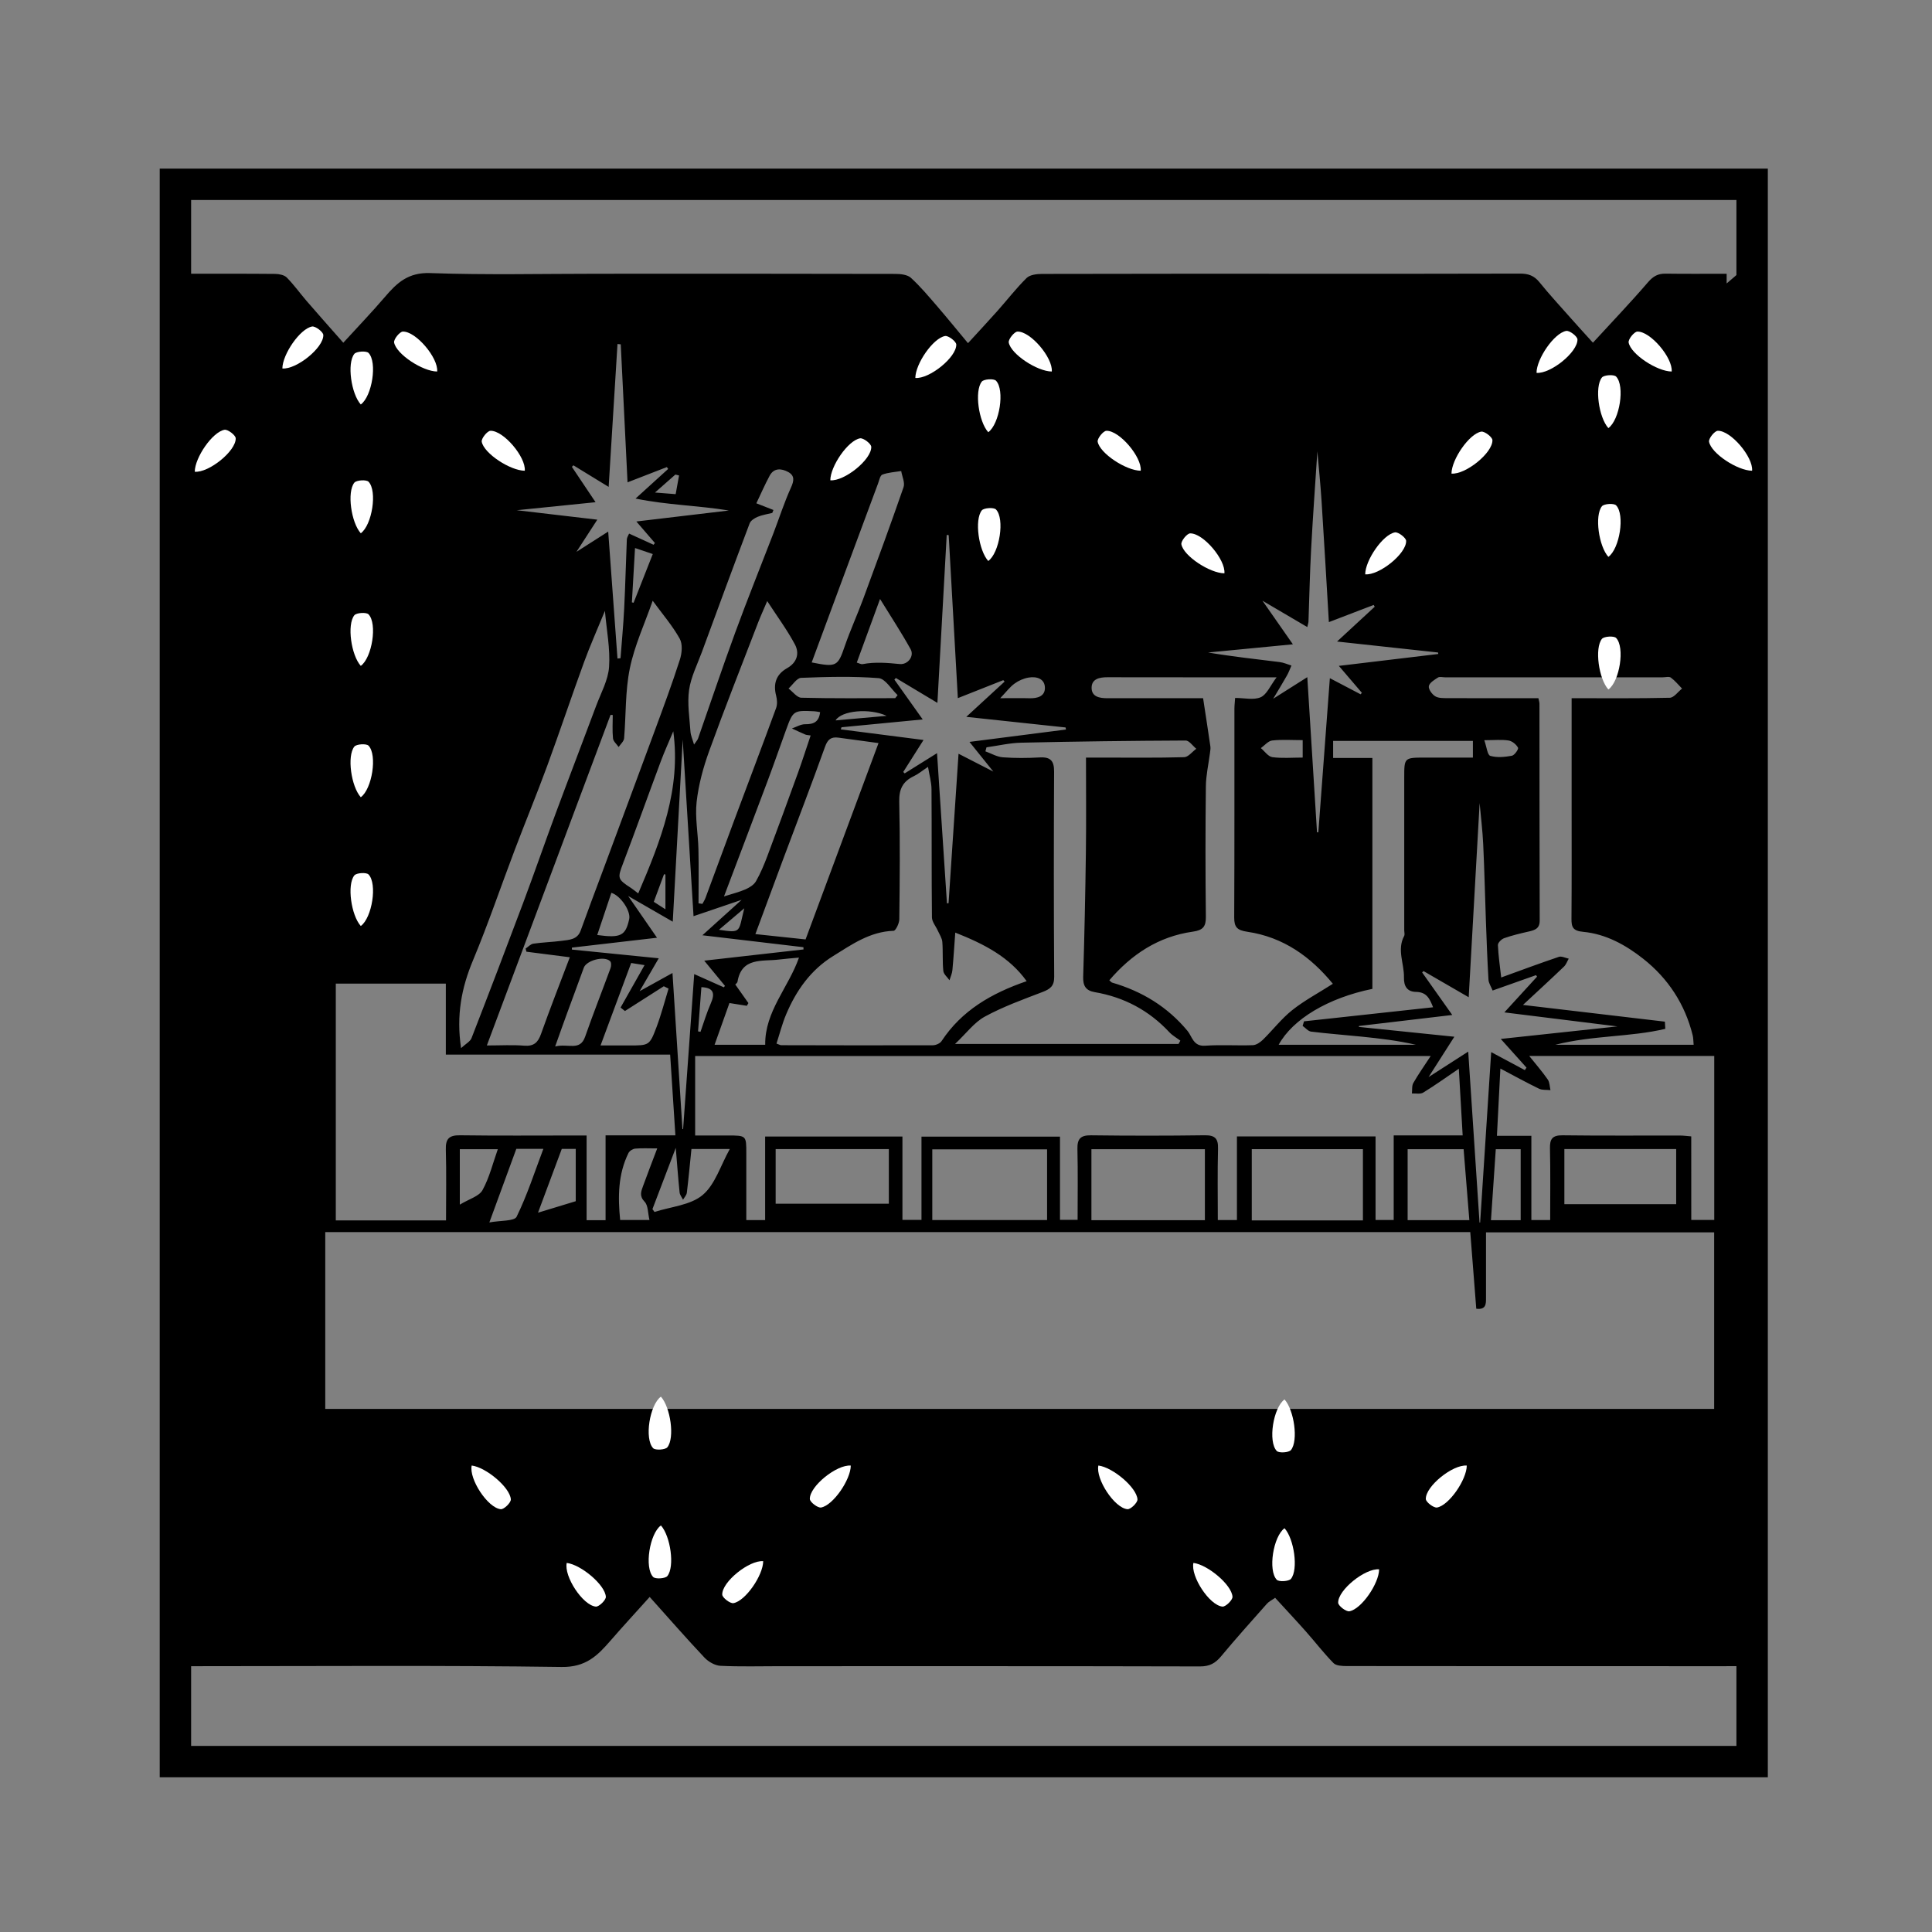 <?xml version="1.0" encoding="iso-8859-1"?>
<!-- Generator: Adobe Illustrator 28.5.0, SVG Export Plug-In . SVG Version: 9.03 Build 54727)  -->
<svg version="1.1" id="Calque_1" xmlns="http://www.w3.org/2000/svg" xmlns:xlink="http://www.w3.org/1999/xlink" x="0px" y="0px"
	 viewBox="0 0 170.08 170.08" style="enable-background:new 0 0 170.08 170.08;" xml:space="preserve">
<rect x="0" y="0" width="170.08" height="170.08" fill="#808080" stroke="none"/>
<g>
	<path d="M155.628,156.462H14.061V14.844h141.566V156.462z M16.825,153.697h136.038V17.608H16.825V153.697z"/>
</g>
<g>
	<path style="fill-rule:evenodd;clip-rule:evenodd;" d="M129.432,108.466c-33.631,0-67.192,0-100.799,0c0,5.232,0,10.402,0,15.567
		c40.812,0,81.532,0,122.27,0c0-5.221,0-10.37,0-15.544c-6.64,0-13.212,0-20.085,0c0,1.982,0,3.88,0,5.778
		c0,0.522,0.012,1.051-0.857,0.944C129.781,112.959,129.609,110.741,129.432,108.466z M54.975,24.099c0.473,0,0.852,0,1.231,0
		c7.546,0,15.088-0.005,22.632,0.014c0.46,0.002,1.049,0.069,1.35,0.342c0.831,0.76,1.559,1.631,2.296,2.484
		c0.907,1.053,1.782,2.131,2.731,3.271c0.951-1.039,1.782-1.929,2.592-2.839c0.859-0.965,1.652-1.993,2.569-2.899
		c0.287-0.281,0.886-0.357,1.343-0.358c7.685-0.02,15.369-0.015,23.054-0.015c6.354,0,12.704,0.009,19.056-0.013
		c0.717-0.002,1.228,0.187,1.685,0.749c0.901,1.112,1.879,2.171,2.83,3.245c0.603,0.681,1.216,1.35,1.885,2.089
		c1.69-1.838,3.319-3.544,4.855-5.329c0.454-0.525,0.879-0.762,1.556-0.75c1.781,0.026,3.558,0.009,5.362,0.009
		c0-1.7,0,2.463,0,0.854l1.657-1.419c0,45.099,0,78.305,0,123.491l-1.669-1.627c0-1.652,0,2.922,0,1.281c-0.495,0-0.909,0-1.328,0
		c-10.705,0-21.409,0.003-32.116-0.011c-0.393-0.001-0.925-0.024-1.153-0.26c-0.863-0.879-1.615-1.862-2.432-2.784
		c-0.878-0.989-1.783-1.953-2.709-2.966c-0.294,0.21-0.555,0.333-0.727,0.529c-1.362,1.534-2.729,3.061-4.038,4.634
		c-0.503,0.601-1.008,0.881-1.845,0.879c-12.319-0.031-24.638-0.021-36.957-0.021c-1.755,0-3.512,0.052-5.262-0.033
		c-0.485-0.024-1.062-0.358-1.404-0.721c-1.595-1.69-3.121-3.441-4.826-5.342c-1.203,1.341-2.363,2.595-3.481,3.884
		c-1.125,1.298-2.155,2.311-4.265,2.281c-10.562-0.151-21.129-0.069-31.693-0.069c-0.41,0-0.821,0-1.272,0c0,1.69,0-2.884,0-1.281
		l-1.69,1.627c0-45.165,0-78.346,0-123.491l1.672,1.419c0,1.623,0-2.563,0-0.854c2.643,0,5.198-0.011,7.753,0.014
		c0.35,0.004,0.807,0.093,1.027,0.316c0.637,0.648,1.17,1.396,1.765,2.087c1.021,1.182,2.062,2.351,3.211,3.656
		c1.252-1.369,2.505-2.674,3.676-4.044c1.048-1.226,2.033-2.155,3.964-2.088c4.941,0.176,9.894,0.059,14.841,0.059
		c0.379,0,0.754,0,1.021,0H54.975z M125.949,92.964c-21.688,0-43.147,0-64.753,0c0,2.357,0,4.647,0,6.996c0.979,0,1.925,0,2.87,0
		c1.633,0.002,1.633,0.002,1.633,1.549c0,1.972,0,3.943,0,5.898c0.621,0,1.094,0,1.658,0c0-2.481,0-4.899,0-7.355
		c4.059,0,8.028,0,12.087,0c0,2.511,0,4.925,0,7.34c0.595,0,1.094,0,1.677,0c0-2.492,0-4.908,0-7.332c4.088,0,8.094,0,12.193,0
		c0,2.514,0,4.928,0,7.326c0.565,0,1.03,0,1.551,0c0-2.134,0.032-4.185-0.016-6.236c-0.019-0.877,0.254-1.216,1.195-1.205
		c3.331,0.042,6.665,0.044,10-0.003c0.941-0.013,1.206,0.304,1.182,1.188c-0.054,2.077-0.018,4.157-0.018,6.275
		c0.604,0,1.105,0,1.683,0c0-2.481,0-4.899,0-7.362c4.092,0,8.103,0,12.204,0c0,2.498,0,4.916,0,7.356c0.56,0,1.026,0,1.597,0
		c0-2.481,0-4.897,0-7.447c2.039,0,3.98,0,6.071,0c-0.113-1.991-0.22-3.84-0.338-5.867c-1.112,0.753-2.1,1.466-3.137,2.101
		c-0.249,0.153-0.657,0.059-0.994,0.076c0.038-0.312-0.018-0.674,0.129-0.929C124.872,94.55,125.398,93.808,125.949,92.964z
		 M39.265,107.435c0-2.142,0.041-4.191-0.017-6.238c-0.026-0.932,0.271-1.268,1.252-1.254c3.333,0.046,6.666,0.018,9.999,0.018
		c0.341,0,0.682,0,1.142,0c0,2.569,0,5.016,0,7.459c0.598,0,1.074,0,1.669,0c0-2.489,0-4.93,0-7.473c2.067,0,4.018,0,6.147,0
		c-0.158-2.42-0.307-4.721-0.461-7.107c-6.71,0-13.182,0-19.748,0c0-2.14,0-4.178,0-6.247c-3.304,0-6.509,0-9.687,0
		c0,6.993,0,13.915,0,20.843C32.796,107.435,35.946,107.435,39.265,107.435z M117.336,86.606c-1.933-2.354-4.332-4.11-7.535-4.581
		c-0.888-0.13-1.154-0.402-1.15-1.263c0.03-6.121,0.015-12.243,0.019-18.363c0-0.296,0.038-0.591,0.063-0.957
		c0.812,0,1.639,0.207,2.248-0.062c0.541-0.238,0.837-1.005,1.402-1.754c-5.221,0-10.058,0.003-14.893-0.006
		c-0.687-0.001-1.366,0.137-1.392,0.885c-0.026,0.831,0.681,0.966,1.406,0.962c2.489-0.008,4.978-0.003,7.467-0.003
		c0.371,0,0.739,0,0.941,0c0.234,1.534,0.445,2.894,0.642,4.255c0.028,0.196-0.021,0.405-0.042,0.608
		c-0.124,0.967-0.347,1.934-0.356,2.902c-0.044,3.829-0.044,7.66,0,11.489c0.01,0.852-0.259,1.174-1.138,1.297
		c-3.049,0.43-5.413,2.006-7.362,4.283c0.143,0.121,0.185,0.185,0.239,0.201c2.653,0.772,4.883,2.132,6.647,4.256
		c0.399,0.477,0.501,1.376,1.545,1.302c1.398-0.098,2.807,0.004,4.208-0.047c0.303-0.011,0.653-0.255,0.888-0.484
		c0.869-0.853,1.621-1.841,2.568-2.595C114.82,88.08,116.053,87.426,117.336,86.606z M138.355,61.464
		c2.973,0,5.809,0.029,8.641-0.038c0.367-0.008,0.72-0.526,1.08-0.808c-0.324-0.33-0.619-0.698-0.987-0.967
		c-0.158-0.116-0.475-0.025-0.722-0.025c-6.386-0.001-12.77-0.001-19.157,0c-0.211,0-0.471-0.076-0.621,0.019
		c-0.314,0.202-0.747,0.461-0.804,0.756c-0.048,0.267,0.274,0.715,0.558,0.892c0.288,0.179,0.73,0.164,1.104,0.166
		c2.66,0.012,5.316,0.006,7.984,0.006c0.046,0.227,0.092,0.359,0.092,0.489c0.008,6.364,0,12.727,0.022,19.09
		c0,0.69-0.403,0.833-0.952,0.958c-0.734,0.165-1.472,0.34-2.179,0.589c-0.236,0.083-0.56,0.407-0.549,0.609
		c0.042,0.955,0.184,1.906,0.29,2.85c1.726-0.626,3.392-1.248,5.076-1.815c0.242-0.082,0.577,0.099,0.869,0.158
		c-0.138,0.238-0.23,0.522-0.425,0.706c-1.151,1.103-2.327,2.182-3.604,3.368c4.329,0.511,8.409,0.99,12.493,1.472
		c0.013,0.211,0.026,0.422,0.038,0.633c-3.097,0.735-6.371,0.562-9.686,1.403c4.192,0,8.144,0,12.181,0
		c-0.032-0.328-0.023-0.597-0.088-0.851c-0.675-2.717-2.153-4.987-4.353-6.722c-1.522-1.202-3.277-2.184-5.291-2.371
		c-0.881-0.081-1.029-0.403-1.023-1.138c0.024-3.354,0.013-6.706,0.013-10.058C138.355,67.76,138.355,64.685,138.355,61.464z
		 M81.696,67.51c-0.523,0.347-0.862,0.636-1.255,0.821c-0.975,0.466-1.302,1.154-1.279,2.238c0.08,3.452,0.046,6.908,0.006,10.362
		c-0.004,0.354-0.316,1.003-0.503,1.01c-2.095,0.069-3.706,1.223-5.349,2.241c-1.955,1.215-3.229,3.03-4.102,5.097
		c-0.357,0.841-0.579,1.732-0.857,2.589c0.274,0.1,0.34,0.144,0.404,0.144c4.453,0.01,8.906,0.021,13.36,0.006
		c0.263-0.001,0.634-0.162,0.766-0.364c1.767-2.688,4.382-4.211,7.493-5.279c-1.515-2.112-3.692-3.251-6.285-4.276
		c-0.088,1.192-0.152,2.253-0.253,3.31c-0.027,0.3-0.168,0.591-0.256,0.884c-0.188-0.272-0.513-0.53-0.543-0.818
		c-0.086-0.847-0.021-1.706-0.088-2.557c-0.028-0.334-0.247-0.655-0.391-0.978c-0.177-0.396-0.517-0.784-0.523-1.18
		c-0.04-3.761-0.01-7.521-0.038-11.285C82,68.866,81.818,68.257,81.696,67.51z M148.888,107.396c0.781,0,1.394,0,2.023,0
		c0-4.848,0-9.623,0-14.435c-5.43,0-10.799,0-16.287,0c0.604,0.753,1.154,1.388,1.631,2.073c0.174,0.249,0.162,0.618,0.238,0.933
		c-0.341-0.037-0.726,0.014-1.012-0.127c-1.117-0.542-2.209-1.145-3.398-1.771c-0.105,2.08-0.202,3.935-0.304,5.922
		c1.1,0,2.026,0,3.032,0c0,2.543,0,4.962,0,7.413c0.585,0,1.084,0,1.656,0c0-2.15,0.03-4.232-0.018-6.313
		c-0.019-0.827,0.21-1.158,1.12-1.147c3.44,0.044,6.88,0.016,10.317,0.021c0.309,0,0.613,0.044,1,0.074
		C148.888,102.531,148.888,104.949,148.888,107.396z M50.163,84.271c-1.284-0.165-2.555-0.326-3.82-0.489
		c-0.024-0.092-0.048-0.185-0.072-0.278c0.227-0.148,0.437-0.393,0.682-0.43c0.821-0.12,1.656-0.14,2.482-0.249
		c0.667-0.089,1.394-0.092,1.686-0.91c0.611-1.705,1.256-3.401,1.887-5.1c1.555-4.19,3.117-8.377,4.661-12.568
		c0.756-2.051,1.517-4.1,2.182-6.176c0.185-0.572,0.255-1.366-0.016-1.851c-0.639-1.142-1.515-2.157-2.376-3.336
		c-0.703,2.017-1.599,3.938-2.013,5.956c-0.413,2.005-0.331,4.105-0.505,6.16c-0.026,0.266-0.312,0.509-0.481,0.761
		c-0.172-0.252-0.469-0.493-0.496-0.76c-0.07-0.679-0.022-1.37-0.022-2.056c-0.065-0.005-0.128-0.009-0.194-0.013
		c-3.611,9.652-7.223,19.302-10.889,29.103c1.252,0,2.271-0.065,3.275,0.019c0.871,0.071,1.228-0.286,1.496-1.038
		C48.428,88.773,49.295,86.557,50.163,84.271z M95.603,66.693c0.553,0,0.968,0,1.382,0c2.422,0,4.842,0.032,7.262-0.035
		c0.364-0.011,0.711-0.482,1.067-0.74c-0.312-0.255-0.625-0.729-0.938-0.727c-4.825,0.021-9.655,0.083-14.48,0.191
		c-1.02,0.024-2.033,0.266-3.051,0.407c-0.032,0.118-0.063,0.236-0.096,0.354c0.509,0.184,1.005,0.485,1.528,0.525
		c1.079,0.081,2.175,0.072,3.259,0.011c0.981-0.056,1.266,0.338,1.26,1.258c-0.03,6.02-0.034,12.039,0.008,18.059
		c0.007,0.823-0.364,1.079-1.054,1.343c-1.712,0.655-3.453,1.285-5.052,2.156c-0.94,0.514-1.625,1.468-2.621,2.406
		c6.824,0,13.248,0,19.674,0c0.055-0.097,0.106-0.192,0.16-0.289c-0.324-0.245-0.696-0.45-0.97-0.743
		c-1.78-1.907-3.968-3.084-6.569-3.528c-0.796-0.136-1.04-0.569-1.016-1.354c0.112-3.643,0.19-7.289,0.238-10.934
		C95.631,72.32,95.603,69.587,95.603,66.693z M126.16,88.673c-0.297-0.736-0.545-1.338-1.502-1.353
		c-0.752-0.012-1.086-0.465-1.064-1.289c0.026-1.207-0.631-2.416,0.017-3.633c0.072-0.137,0.008-0.338,0.008-0.509
		c0-4.481,0-8.962,0-13.442c0-1.754,0-1.754,1.851-1.754c1.391,0,2.778,0,4.194,0c0-0.583,0-1.009,0-1.47c-4.136,0-8.214,0-12.305,0
		c0,0.499,0,0.929,0,1.503c1.186,0,2.315,0,3.457,0c0,6.877,0,13.606,0,20.327c-3.897,0.795-7.019,2.663-8.251,4.922
		c4.049,0,8.062,0,12.079,0c-1.582-0.37-3.177-0.553-4.777-0.717c-1.48-0.151-2.969-0.26-4.445-0.442
		c-0.266-0.033-0.496-0.328-0.747-0.503c0.042-0.134,0.082-0.269,0.123-0.402C118.552,89.502,122.31,89.091,126.16,88.673z
		 M61.494,79.523c0.112,0.016,0.227,0.032,0.341,0.048c0.09-0.172,0.202-0.337,0.269-0.518c0.833-2.239,1.652-4.483,2.487-6.721
		c1.244-3.333,2.509-6.659,3.732-9.999c0.118-0.321,0.094-0.737,0.006-1.077c-0.276-1.055-0.014-1.884,0.966-2.438
		c0.885-0.501,1.096-1.313,0.685-2.085c-0.687-1.289-1.57-2.479-2.439-3.818c-0.312,0.734-0.579,1.311-0.806,1.9
		c-1.446,3.764-2.933,7.514-4.305,11.304c-0.522,1.444-0.936,2.966-1.105,4.483c-0.15,1.365,0.128,2.772,0.16,4.163
		C61.521,76.352,61.494,77.938,61.494,79.523z M131.4,87.199c-0.139-0.35-0.347-0.647-0.365-0.955
		c-0.1-1.696-0.162-3.395-0.224-5.093c-0.084-2.276-0.131-4.555-0.24-6.83c-0.055-1.186-0.203-2.368-0.315-3.623
		c-0.321,5.691-0.638,11.308-0.962,17.092c-1.53-0.887-2.752-1.594-3.975-2.301c-0.04,0.038-0.082,0.079-0.124,0.117
		c0.876,1.235,1.749,2.472,2.652,3.746c-2.809,0.332-5.509,0.651-8.207,0.969c-0.008,0.028-0.012,0.056-0.018,0.082
		c2.726,0.28,5.452,0.561,8.409,0.864c-0.783,1.226-1.442,2.258-2.27,3.552c1.277-0.819,2.287-1.47,3.491-2.243
		c0.345,5.2,0.669,10.124,0.995,15.048c0.019-0.001,0.036-0.002,0.055-0.003c0.32-4.949,0.641-9.9,0.972-15
		c1.125,0.604,2.043,1.094,2.96,1.585c0.051-0.073,0.101-0.145,0.15-0.218c-0.699-0.779-1.398-1.559-2.268-2.527
		c3.483-0.372,6.747-0.723,10.273-1.102c-3.546-0.44-6.812-0.846-9.956-1.235c0.934-1.021,1.905-2.083,2.879-3.146
		c-0.03-0.044-0.061-0.088-0.092-0.132C134.006,86.276,132.79,86.708,131.4,87.199z M53.254,53.775
		c-0.655,1.601-1.301,3.043-1.841,4.522c-1.107,3.029-2.126,6.088-3.237,9.116c-0.914,2.488-1.925,4.94-2.866,7.42
		c-1.227,3.232-2.336,6.512-3.668,9.702c-1.012,2.416-1.486,4.842-1.052,7.733c0.404-0.375,0.803-0.575,0.92-0.879
		c1.546-3.972,3.064-7.955,4.561-11.946c0.979-2.612,1.889-5.25,2.858-7.865c1.17-3.151,2.378-6.291,3.552-9.44
		c0.423-1.134,1.058-2.264,1.138-3.427C53.729,57.113,53.401,55.487,53.254,53.775z M70.917,82.7
		c2.159-5.812,4.274-11.504,6.422-17.284c-1.228-0.167-2.378-0.323-3.529-0.479c-0.646-0.086-0.945,0.15-1.178,0.798
		c-1.202,3.353-2.484,6.679-3.731,10.016c-0.786,2.101-1.559,4.206-2.402,6.48C67.986,82.389,69.385,82.537,70.917,82.7z
		 M65.286,79.216c-1.561,0.53-2.836,0.962-4.232,1.438c-0.318-5.182-0.627-10.209-0.953-15.546
		c-0.299,5.466-0.581,10.628-0.876,16.031c-1.4-0.806-2.536-1.46-3.928-2.262c0.923,1.334,1.702,2.459,2.542,3.675
		c-2.649,0.307-5.072,0.588-7.494,0.869c0,0.057,0,0.115,0,0.173c2.502,0.251,5.002,0.503,7.646,0.767
		c-0.533,0.921-1.044,1.796-1.683,2.897c1.088-0.602,1.929-1.067,2.893-1.602c0.298,4.69,0.591,9.219,0.877,13.745
		c0.021-0.003,0.04-0.005,0.059-0.008c0.32-4.496,0.643-8.991,0.977-13.641c0.98,0.438,1.795,0.801,2.608,1.165
		c0.034-0.044,0.064-0.086,0.099-0.129c-0.583-0.707-1.164-1.414-1.825-2.218c3.051-0.347,5.898-0.668,8.739-0.988
		c-0.002-0.065-0.004-0.132-0.006-0.197c-2.895-0.341-5.787-0.684-8.894-1.051C63.001,81.279,64.034,80.345,65.286,79.216z
		 M116.985,54.767c-0.22-3.691-0.418-7.173-0.643-10.654c-0.096-1.485-0.248-2.967-0.37-4.378c-0.183,2.811-0.393,5.685-0.547,8.564
		c-0.116,2.14-0.158,4.283-0.236,6.425c-0.005,0.115-0.049,0.232-0.104,0.478c-1.318-0.775-2.526-1.485-3.948-2.32
		c0.974,1.392,1.78,2.547,2.68,3.838c-2.653,0.257-5.062,0.489-7.469,0.721c2.093,0.352,4.202,0.584,6.308,0.844
		c0.353,0.043,0.69,0.201,1.033,0.305c-0.13,0.294-0.236,0.597-0.395,0.875c-0.349,0.616-0.717,1.221-1.21,2.046
		c1.124-0.71,1.995-1.263,3.001-1.899c0.298,4.737,0.575,9.195,0.854,13.653c0.038,0.003,0.078,0.007,0.118,0.009
		c0.332-4.472,0.667-8.944,1.014-13.572c1.043,0.548,1.872,0.982,2.706,1.419c0.038-0.043,0.074-0.087,0.112-0.132
		c-0.651-0.76-1.303-1.521-2.027-2.37c2.994-0.359,5.873-0.704,8.754-1.047c-0.009-0.044-0.017-0.088-0.022-0.131
		c-2.908-0.316-5.815-0.631-8.89-0.965c1.191-1.101,2.255-2.083,3.317-3.065c-0.03-0.053-0.061-0.104-0.095-0.156
		C119.638,53.746,118.35,54.242,116.985,54.767z M74.082,64.023c-0.022,0.062-0.044,0.122-0.066,0.185
		c2.396,0.306,4.788,0.613,7.285,0.935c-0.669,1.056-1.228,1.937-1.786,2.816c0.042,0.041,0.084,0.083,0.126,0.124
		c0.901-0.564,1.803-1.129,2.849-1.78c0.3,4.554,0.587,8.889,0.873,13.224c0.046-0.006,0.093-0.011,0.141-0.017
		c0.29-4.346,0.581-8.692,0.879-13.156c1.069,0.549,1.984,1.018,3.063,1.571c-0.774-0.966-1.416-1.761-2.101-2.613
		c2.989-0.384,5.744-0.735,8.496-1.088c-0.012-0.062-0.022-0.122-0.034-0.183c-2.803-0.3-5.604-0.599-8.742-0.934
		c1.276-1.176,2.326-2.14,3.374-3.104c-0.038-0.043-0.078-0.085-0.118-0.127c-1.282,0.508-2.565,1.017-3.999,1.584
		c-0.272-4.878-0.539-9.613-0.806-14.349c-0.058-0.006-0.114-0.012-0.174-0.019c-0.267,4.839-0.537,9.678-0.819,14.785
		c-1.345-0.805-2.502-1.498-3.658-2.191c-0.044,0.047-0.086,0.094-0.13,0.142c0.791,1.112,1.584,2.228,2.494,3.508
		C78.691,63.579,76.386,63.802,74.082,64.023z M82.072,107.403c3.434,0,6.773,0,10.106,0c0-2.126,0-4.187,0-6.22
		c-3.411,0-6.743,0-10.106,0C82.072,103.279,82.072,105.289,82.072,107.403z M96.081,107.417c3.392,0,6.667,0,9.989,0
		c0-2.111,0-4.171,0-6.248c-3.363,0-6.664,0-9.989,0C96.081,103.273,96.081,105.308,96.081,107.417z M119.982,107.438
		c0-2.157,0-4.217,0-6.275c-3.312,0-6.546,0-9.785,0c0,2.125,0,4.185,0,6.275C113.482,107.438,116.691,107.438,119.982,107.438z
		 M53.542,46.796c0.282,3.852,0.549,7.515,0.817,11.176c0.088-0.009,0.178-0.019,0.268-0.028c0.108-1.447,0.248-2.892,0.32-4.34
		c0.103-2.038,0.15-4.078,0.236-6.118c0.008-0.179,0.134-0.352,0.198-0.512c0.755,0.345,1.454,0.665,2.155,0.983
		c0.04-0.052,0.078-0.104,0.118-0.155c-0.49-0.57-0.983-1.14-1.633-1.894c2.778-0.329,5.379-0.638,8.144-0.966
		c-2.738-0.449-5.371-0.473-8.215-1.052c1.142-1.036,2.005-1.822,2.87-2.607c-0.036-0.055-0.076-0.109-0.114-0.164
		c-1.128,0.438-2.256,0.875-3.461,1.342c-0.205-4.152-0.401-8.151-0.598-12.15c-0.096-0.009-0.19-0.017-0.286-0.027
		c-0.257,4.125-0.509,8.25-0.779,12.579c-1.138-0.695-2.121-1.298-3.104-1.9c-0.046,0.045-0.091,0.091-0.133,0.136
		c0.665,0.99,1.328,1.982,2.084,3.112c-2.35,0.238-4.514,0.458-6.938,0.706c2.506,0.293,4.733,0.555,7.092,0.831
		c-0.657,1.017-1.166,1.8-1.837,2.833C51.791,47.916,52.549,47.431,53.542,46.796z M68.089,44.896
		c-0.034,0.085-0.066,0.172-0.103,0.258c-0.429,0.108-0.879,0.173-1.284,0.342c-0.274,0.115-0.614,0.328-0.707,0.576
		c-1.426,3.771-2.818,7.553-4.208,11.336c-0.407,1.104-0.964,2.195-1.126,3.337c-0.166,1.19,0.04,2.434,0.122,3.651
		c0.022,0.341,0.179,0.673,0.316,1.15c0.2-0.295,0.305-0.398,0.349-0.521c1.088-3.107,2.136-6.231,3.27-9.324
		c1.071-2.929,2.243-5.826,3.363-8.739c0.517-1.349,0.957-2.729,1.552-4.042c0.278-0.607,0.335-1.055-0.256-1.374
		c-0.585-0.313-1.238-0.371-1.617,0.323c-0.426,0.789-0.783,1.615-1.176,2.438C67.161,44.531,67.626,44.713,68.089,44.896z
		 M68.283,105.969c3.391,0,6.69,0,9.965,0c0-1.668,0-3.25,0-4.811c-3.365,0-6.642,0-9.965,0
		C68.283,102.778,68.283,104.337,68.283,105.969z M147.56,106.007c0-1.7,0-3.284,0-4.852c-3.327,0-6.572,0-9.844,0
		c0,1.643,0,3.224,0,4.852C141.031,106.007,144.276,106.007,147.56,106.007z M71.456,58.316c2.191,0.439,2.302,0.347,2.916-1.447
		c0.481-1.392,1.098-2.738,1.61-4.122c1.21-3.274,2.416-6.554,3.558-9.851c0.143-0.408-0.126-0.95-0.204-1.429
		c-0.557,0.092-1.138,0.12-1.654,0.312c-0.204,0.074-0.28,0.507-0.385,0.786c-1.102,2.96-2.199,5.922-3.299,8.882
		C73.16,53.708,72.323,55.97,71.456,58.316z M72.197,62.693c-0.209-0.033-0.343-0.07-0.479-0.075
		c-1.867-0.095-1.898-0.073-2.521,1.641c-0.539,1.487-1.058,2.981-1.612,4.462c-1.256,3.354-2.53,6.7-3.85,10.193
		c0.753-0.24,1.35-0.383,1.899-0.625c0.349-0.155,0.739-0.398,0.915-0.708c0.399-0.699,0.714-1.451,0.998-2.204
		c0.924-2.456,1.823-4.918,2.716-7.383c0.381-1.061,0.724-2.137,1.101-3.249c-0.208-0.034-0.351-0.031-0.475-0.082
		c-0.395-0.168-0.781-0.354-1.174-0.533c0.391-0.134,0.781-0.379,1.168-0.374C71.626,63.764,72.095,63.562,72.197,62.693z
		 M129.351,107.415c-0.17-2.112-0.338-4.178-0.504-6.248c-1.689,0-3.313,0-4.928,0c0,2.13,0,4.19,0,6.248
		C125.804,107.415,127.608,107.415,129.351,107.415z M70.336,84.302c-0.665,0.062-1.21,0.1-1.748,0.168
		c-1.479,0.185-3.3-0.23-3.664,1.956c-0.019,0.109-0.158,0.197-0.196,0.24c0.412,0.583,0.785,1.11,1.157,1.639
		c-0.048,0.079-0.094,0.159-0.14,0.239c-0.491-0.077-0.979-0.156-1.53-0.243c-0.431,1.211-0.853,2.4-1.308,3.672
		c1.511,0,2.925,0,4.457,0C67.323,89.042,69.421,86.923,70.336,84.302z M56.185,78.65c2.005-4.672,3.775-9.21,3.086-14.273
		c-0.366,0.88-0.767,1.756-1.102,2.654c-1.117,2.995-2.191,6.006-3.327,8.996c-0.484,1.275-0.498,1.367,0.72,2.153
		C55.731,78.29,55.884,78.422,56.185,78.65z M58.856,87.028c-0.141-0.069-0.278-0.138-0.421-0.205
		c-1.138,0.726-2.277,1.452-3.419,2.18c-0.129-0.102-0.255-0.204-0.385-0.305c0.699-1.236,1.396-2.472,2.111-3.735
		c-0.431-0.068-0.787-0.126-1.178-0.188c-0.886,2.386-1.759,4.738-2.696,7.26c1.046,0,1.776,0,2.506,0
		c1.767,0,1.805,0.013,2.422-1.616C58.213,89.312,58.508,88.16,58.856,87.028z M48.873,92.123c1.155-0.286,2.186,0.444,2.64-0.865
		c0.707-2.026,1.501-4.026,2.239-6.042c0.066-0.18,0.072-0.49-0.04-0.599c-0.509-0.498-2.087-0.073-2.319,0.576
		c-0.475,1.326-0.974,2.643-1.456,3.965C49.605,90.058,49.289,90.96,48.873,92.123z M57.436,106.444
		c0.061,0.082,0.121,0.167,0.183,0.249c1.435-0.464,3.163-0.595,4.227-1.485c1.11-0.927,1.577-2.583,2.4-4.057
		c-1.353,0-2.36,0-3.376,0c-0.134,1.318-0.252,2.588-0.406,3.854c-0.028,0.213-0.219,0.407-0.335,0.609
		c-0.104-0.212-0.278-0.418-0.302-0.639c-0.125-1.211-0.213-2.427-0.337-3.926C58.736,103.026,58.085,104.735,57.436,106.444z
		 M78.808,61.461c0.069-0.089,0.14-0.178,0.21-0.267c-0.555-0.522-1.08-1.449-1.675-1.495c-2.259-0.177-4.547-0.115-6.818-0.026
		c-0.381,0.015-0.739,0.611-1.107,0.939c0.374,0.282,0.745,0.802,1.126,0.811C73.297,61.493,76.051,61.461,78.808,61.461z
		 M131.254,107.419c0.994,0,1.781,0,2.616,0c0-2.111,0-4.173,0-6.252c-0.775,0-1.488,0-2.191,0
		C131.536,103.259,131.4,105.279,131.254,107.419z M43.08,107.614c0.969-0.18,2.203-0.099,2.399-0.5
		c0.932-1.902,1.584-3.936,2.354-5.976c-0.945,0-1.675,0-2.38,0C44.688,103.226,43.941,105.268,43.08,107.614z M75.424,58.33
		c0.202,0.057,0.373,0.163,0.52,0.135c1.089-0.209,2.171-0.113,3.265-0.007c0.719,0.069,1.292-0.697,0.957-1.303
		c-0.811-1.467-1.738-2.873-2.693-4.425C76.746,54.717,76.093,56.499,75.424,58.33z M57.858,101.098
		c-0.777,0-1.362-0.034-1.938,0.019c-0.215,0.021-0.503,0.201-0.593,0.386c-0.93,1.886-0.933,3.882-0.733,5.896
		c0.859,0,1.641,0,2.58,0c-0.146-0.614-0.108-1.273-0.427-1.606c-0.479-0.499-0.311-0.902-0.145-1.361
		C56.987,103.368,57.398,102.316,57.858,101.098z M40.479,106.048c0.813-0.495,1.697-0.733,1.997-1.277
		c0.613-1.114,0.918-2.395,1.349-3.605c-1.172,0-2.242,0-3.346,0C40.479,102.727,40.479,104.223,40.479,106.048z M47.362,106.757
		c1.274-0.387,2.319-0.704,3.323-1.011c0-1.586,0-3.077,0-4.607c-0.465,0-0.871,0-1.229,0
		C48.784,102.937,48.134,104.688,47.362,106.757z M52.576,82.312c2.077,0.284,2.496,0.063,2.814-1.402
		c0.154-0.72-0.771-2.074-1.57-2.312C53.408,79.83,52.993,81.062,52.576,82.312z M88.053,61.464c0.995,0,1.789-0.017,2.58,0.005
		c0.697,0.018,1.354-0.17,1.354-0.904c0.002-0.803-0.706-1.036-1.423-0.919c-0.437,0.071-0.894,0.271-1.246,0.529
		C88.904,60.473,88.592,60.9,88.053,61.464z M114.68,66.691c0-0.544,0-1.017,0-1.534c-0.953,0-1.83-0.066-2.688,0.032
		c-0.354,0.04-0.665,0.436-0.994,0.669c0.333,0.277,0.64,0.743,1.006,0.795C112.855,66.772,113.734,66.691,114.68,66.691z
		 M55.903,48.245c-0.096,1.683-0.186,3.234-0.276,4.784c0.051,0.011,0.103,0.022,0.152,0.032c0.555-1.41,1.107-2.819,1.687-4.287
		C56.905,48.585,56.433,48.424,55.903,48.245z M130.667,65.162c0.212,0.6,0.272,1.305,0.529,1.379
		c0.585,0.172,1.277,0.103,1.898-0.01c0.234-0.042,0.609-0.584,0.541-0.709c-0.148-0.283-0.509-0.579-0.823-0.632
		C132.209,65.093,131.58,65.162,130.667,65.162z M61.452,90.794c0.072,0.014,0.145,0.028,0.215,0.042
		c0.298-0.839,0.549-1.697,0.909-2.511c0.395-0.892,0.23-1.379-0.831-1.422C61.646,88.209,61.551,89.501,61.452,90.794z
		 M73.558,63.419c1.61-0.142,3.055-0.271,4.496-0.4C76.54,62.315,74.08,62.551,73.558,63.419z M65.521,79.959
		c-0.705,0.598-1.41,1.195-2.229,1.893C65.316,82.152,64.988,82.057,65.521,79.959z M59.481,43.502
		c0.1-0.559,0.198-1.102,0.298-1.645c-0.109-0.027-0.216-0.053-0.324-0.079c-0.555,0.487-1.107,0.975-1.795,1.581
		C58.333,43.411,58.802,43.447,59.481,43.502z M58.58,80.048c0-1.153,0-2.108,0-3.063c-0.042-0.008-0.086-0.015-0.126-0.022
		c-0.303,0.813-0.606,1.626-0.899,2.427C57.891,79.605,58.142,79.768,58.58,80.048z"/>
</g>
<g>
	<path style="fill-rule:evenodd;clip-rule:evenodd;fill:#FFFFFF;" d="M31.762,46.945c0.994-0.723,1.471-3.719,0.682-4.537
		c-0.192-0.2-1.066-0.145-1.25,0.082C30.53,43.316,30.916,46.008,31.762,46.945z"/>
</g>
<g>
	<path style="fill-rule:evenodd;clip-rule:evenodd;fill:#FFFFFF;" d="M31.762,58.62c0.994-0.723,1.471-3.72,0.682-4.538
		c-0.192-0.199-1.066-0.144-1.25,0.082C30.53,54.991,30.916,57.683,31.762,58.62z"/>
</g>
<g>
	<path style="fill-rule:evenodd;clip-rule:evenodd;fill:#FFFFFF;" d="M31.762,70.182c0.994-0.723,1.471-3.72,0.682-4.538
		c-0.192-0.199-1.066-0.144-1.25,0.082C30.53,66.553,30.916,69.244,31.762,70.182z"/>
</g>
<g>
	<path style="fill-rule:evenodd;clip-rule:evenodd;fill:#FFFFFF;" d="M31.762,81.519c0.994-0.723,1.471-3.72,0.682-4.538
		c-0.192-0.199-1.066-0.144-1.25,0.083C30.53,77.89,30.916,80.581,31.762,81.519z"/>
</g>
<g>
	<path style="fill-rule:evenodd;clip-rule:evenodd;fill:#FFFFFF;" d="M31.762,35.608c0.994-0.723,1.471-3.72,0.682-4.538
		c-0.192-0.199-1.066-0.143-1.25,0.082C30.53,31.979,30.916,34.671,31.762,35.608z"/>
</g>
<g>
	<path style="fill-rule:evenodd;clip-rule:evenodd;fill:#FFFFFF;" d="M58.182,122.952c-0.994,0.723-1.471,3.719-0.682,4.538
		c0.192,0.198,1.067,0.145,1.25-0.082C59.413,126.581,59.028,123.89,58.182,122.952z"/>
</g>
<g>
	<path style="fill-rule:evenodd;clip-rule:evenodd;fill:#FFFFFF;" d="M58.182,134.289c-0.994,0.723-1.471,3.719-0.682,4.538
		c0.192,0.199,1.067,0.145,1.25-0.082C59.413,137.918,59.028,135.227,58.182,134.289z"/>
</g>
<g>
	<path style="fill-rule:evenodd;clip-rule:evenodd;fill:#FFFFFF;" d="M113.08,123.197c-0.994,0.723-1.471,3.719-0.682,4.537
		c0.192,0.199,1.07,0.144,1.25-0.082C114.312,126.826,113.927,124.135,113.08,123.197z"/>
</g>
<g>
	<path style="fill-rule:evenodd;clip-rule:evenodd;fill:#FFFFFF;" d="M113.08,134.535c-0.994,0.722-1.471,3.719-0.682,4.536
		c0.192,0.199,1.07,0.145,1.25-0.081C114.312,138.164,113.927,135.472,113.08,134.535z"/>
</g>
<g>
	<path style="fill-rule:evenodd;clip-rule:evenodd;fill:#FFFFFF;" d="M141.59,49.024c0.996-0.723,1.471-3.719,0.682-4.537
		c-0.192-0.199-1.066-0.146-1.25,0.081C140.36,45.396,140.745,48.087,141.59,49.024z"/>
</g>
<g>
	<path style="fill-rule:evenodd;clip-rule:evenodd;fill:#FFFFFF;" d="M141.59,60.699c0.996-0.723,1.471-3.719,0.682-4.538
		c-0.192-0.198-1.066-0.144-1.25,0.082C140.36,57.07,140.745,59.762,141.59,60.699z"/>
</g>
<g>
	<path style="fill-rule:evenodd;clip-rule:evenodd;fill:#FFFFFF;" d="M141.59,37.688c0.996-0.723,1.471-3.719,0.682-4.537
		c-0.192-0.199-1.066-0.145-1.25,0.081C140.36,34.059,140.745,36.75,141.59,37.688z"/>
</g>
<g>
	<path style="fill-rule:evenodd;clip-rule:evenodd;fill:#FFFFFF;" d="M86.999,49.387c0.993-0.722,1.471-3.719,0.681-4.536
		c-0.191-0.199-1.065-0.145-1.25,0.08C85.771,45.758,86.153,48.45,86.999,49.387z"/>
</g>
<g>
	<path style="fill-rule:evenodd;clip-rule:evenodd;fill:#FFFFFF;" d="M86.999,38.05c0.993-0.722,1.471-3.719,0.681-4.536
		c-0.191-0.199-1.065-0.146-1.25,0.08C85.771,34.421,86.153,37.113,86.999,38.05z"/>
</g>
<g>
	<path style="fill-rule:evenodd;clip-rule:evenodd;fill:#FFFFFF;" d="M24.858,32.438c1.233,0.105,3.637-1.821,3.604-2.944
		c-0.007-0.274-0.696-0.8-0.987-0.75C26.417,28.93,24.867,31.188,24.858,32.438z"/>
</g>
<g>
	<path style="fill-rule:evenodd;clip-rule:evenodd;fill:#FFFFFF;" d="M38.485,32.706c0.108-1.203-1.868-3.546-3.02-3.516
		c-0.281,0.008-0.821,0.679-0.77,0.963C34.889,31.185,37.205,32.698,38.485,32.706z"/>
</g>
<g>
	<path style="fill-rule:evenodd;clip-rule:evenodd;fill:#FFFFFF;" d="M46.198,41.44c0.108-1.203-1.868-3.545-3.019-3.516
		c-0.28,0.008-0.821,0.68-0.771,0.964C42.603,39.921,44.919,41.433,46.198,41.44z"/>
</g>
<g>
	<path style="fill-rule:evenodd;clip-rule:evenodd;fill:#FFFFFF;" d="M92.592,32.706c0.11-1.203-1.865-3.546-3.019-3.516
		c-0.278,0.008-0.819,0.679-0.769,0.963C88.996,31.185,91.313,32.698,92.592,32.706z"/>
</g>
<g>
	<path style="fill-rule:evenodd;clip-rule:evenodd;fill:#FFFFFF;" d="M100.422,41.44c0.11-1.203-1.867-3.545-3.019-3.516
		c-0.28,0.008-0.821,0.68-0.771,0.964C96.826,39.921,99.142,41.433,100.422,41.44z"/>
</g>
<g>
	<path style="fill-rule:evenodd;clip-rule:evenodd;fill:#FFFFFF;" d="M147.163,32.706c0.107-1.203-1.869-3.546-3.019-3.516
		c-0.281,0.008-0.822,0.679-0.77,0.963C143.565,31.185,145.881,32.698,147.163,32.706z"/>
</g>
<g>
	<path style="fill-rule:evenodd;clip-rule:evenodd;fill:#FFFFFF;" d="M154.242,41.44c0.107-1.203-1.869-3.545-3.02-3.516
		c-0.28,0.008-0.821,0.68-0.769,0.964C150.645,39.921,152.96,41.433,154.242,41.44z"/>
</g>
<g>
	<path style="fill-rule:evenodd;clip-rule:evenodd;fill:#FFFFFF;" d="M107.789,50.471c0.11-1.203-1.866-3.545-3.019-3.516
		c-0.278,0.008-0.821,0.681-0.769,0.964C104.193,48.951,106.512,50.463,107.789,50.471z"/>
</g>
<g>
	<path style="fill-rule:evenodd;clip-rule:evenodd;fill:#FFFFFF;" d="M80.58,33.273c1.234,0.105,3.634-1.821,3.604-2.943
		c-0.006-0.273-0.697-0.8-0.985-0.75C82.139,29.767,80.588,32.025,80.58,33.273z"/>
</g>
<g>
	<path style="fill-rule:evenodd;clip-rule:evenodd;fill:#FFFFFF;" d="M135.265,32.824c1.233,0.105,3.633-1.82,3.604-2.943
		c-0.007-0.273-0.695-0.8-0.988-0.75C136.82,29.316,135.272,31.575,135.265,32.824z"/>
</g>
<g>
	<path style="fill-rule:evenodd;clip-rule:evenodd;fill:#FFFFFF;" d="M127.778,41.692c1.236,0.105,3.638-1.821,3.605-2.944
		c-0.006-0.273-0.696-0.8-0.987-0.75C129.337,38.185,127.789,40.442,127.778,41.692z"/>
</g>
<g>
	<path style="fill-rule:evenodd;clip-rule:evenodd;fill:#FFFFFF;" d="M120.183,50.56c1.234,0.106,3.636-1.82,3.604-2.944
		c-0.006-0.272-0.694-0.8-0.985-0.749C121.739,47.054,120.19,49.312,120.183,50.56z"/>
</g>
<g>
	<path style="fill-rule:evenodd;clip-rule:evenodd;fill:#FFFFFF;" d="M73.095,42.281c1.235,0.105,3.638-1.821,3.605-2.943
		c-0.006-0.273-0.695-0.801-0.987-0.751C74.655,38.774,73.103,41.033,73.095,42.281z"/>
</g>
<g>
	<path style="fill-rule:evenodd;clip-rule:evenodd;fill:#FFFFFF;" d="M17.146,41.529c1.233,0.106,3.636-1.82,3.604-2.944
		c-0.006-0.272-0.695-0.8-0.985-0.75C18.702,38.023,17.153,40.281,17.146,41.529z"/>
</g>
<g>
	<path style="fill-rule:evenodd;clip-rule:evenodd;fill:#FFFFFF;" d="M67.186,137.436c-1.234-0.105-3.638,1.821-3.605,2.943
		c0.008,0.272,0.696,0.801,0.987,0.751C65.627,140.943,67.178,138.685,67.186,137.436z"/>
</g>
<g>
	<path style="fill-rule:evenodd;clip-rule:evenodd;fill:#FFFFFF;" d="M74.897,129.019c-1.234-0.107-3.634,1.819-3.605,2.943
		c0.008,0.273,0.696,0.8,0.989,0.749C73.339,132.524,74.89,130.266,74.897,129.019z"/>
</g>
<g>
	<path style="fill-rule:evenodd;clip-rule:evenodd;fill:#FFFFFF;" d="M121.408,138.152c-1.231-0.105-3.635,1.821-3.604,2.944
		c0.009,0.272,0.697,0.8,0.988,0.749C119.852,141.66,121.4,139.401,121.408,138.152z"/>
</g>
<g>
	<path style="fill-rule:evenodd;clip-rule:evenodd;fill:#FFFFFF;" d="M129.125,129.019c-1.236-0.107-3.636,1.819-3.606,2.943
		c0.006,0.273,0.696,0.8,0.989,0.749C127.564,132.524,129.114,130.266,129.125,129.019z"/>
</g>
<g>
	<path style="fill-rule:evenodd;clip-rule:evenodd;fill:#FFFFFF;" d="M105.06,137.588c-0.259,1.183,1.41,3.74,2.559,3.846
		c0.276,0.025,0.897-0.578,0.882-0.864C108.438,139.521,106.327,137.747,105.06,137.588z"/>
</g>
<g>
	<path style="fill-rule:evenodd;clip-rule:evenodd;fill:#FFFFFF;" d="M96.694,129.014c-0.259,1.182,1.41,3.74,2.558,3.846
		c0.28,0.027,0.899-0.577,0.884-0.865C100.073,130.948,97.964,129.174,96.694,129.014z"/>
</g>
<g>
	<path style="fill-rule:evenodd;clip-rule:evenodd;fill:#FFFFFF;" d="M49.891,137.588c-0.259,1.183,1.412,3.74,2.562,3.846
		c0.278,0.025,0.898-0.578,0.882-0.864C53.271,139.521,51.16,137.747,49.891,137.588z"/>
</g>
<g>
	<path style="fill-rule:evenodd;clip-rule:evenodd;fill:#FFFFFF;" d="M41.525,129.014c-0.257,1.182,1.414,3.74,2.562,3.846
		c0.278,0.027,0.899-0.577,0.884-0.865C44.906,130.948,42.795,129.174,41.525,129.014z"/>
</g>
<rect x="147.365" y="142.179" width="6.292" height="4.497"/>
</svg>
